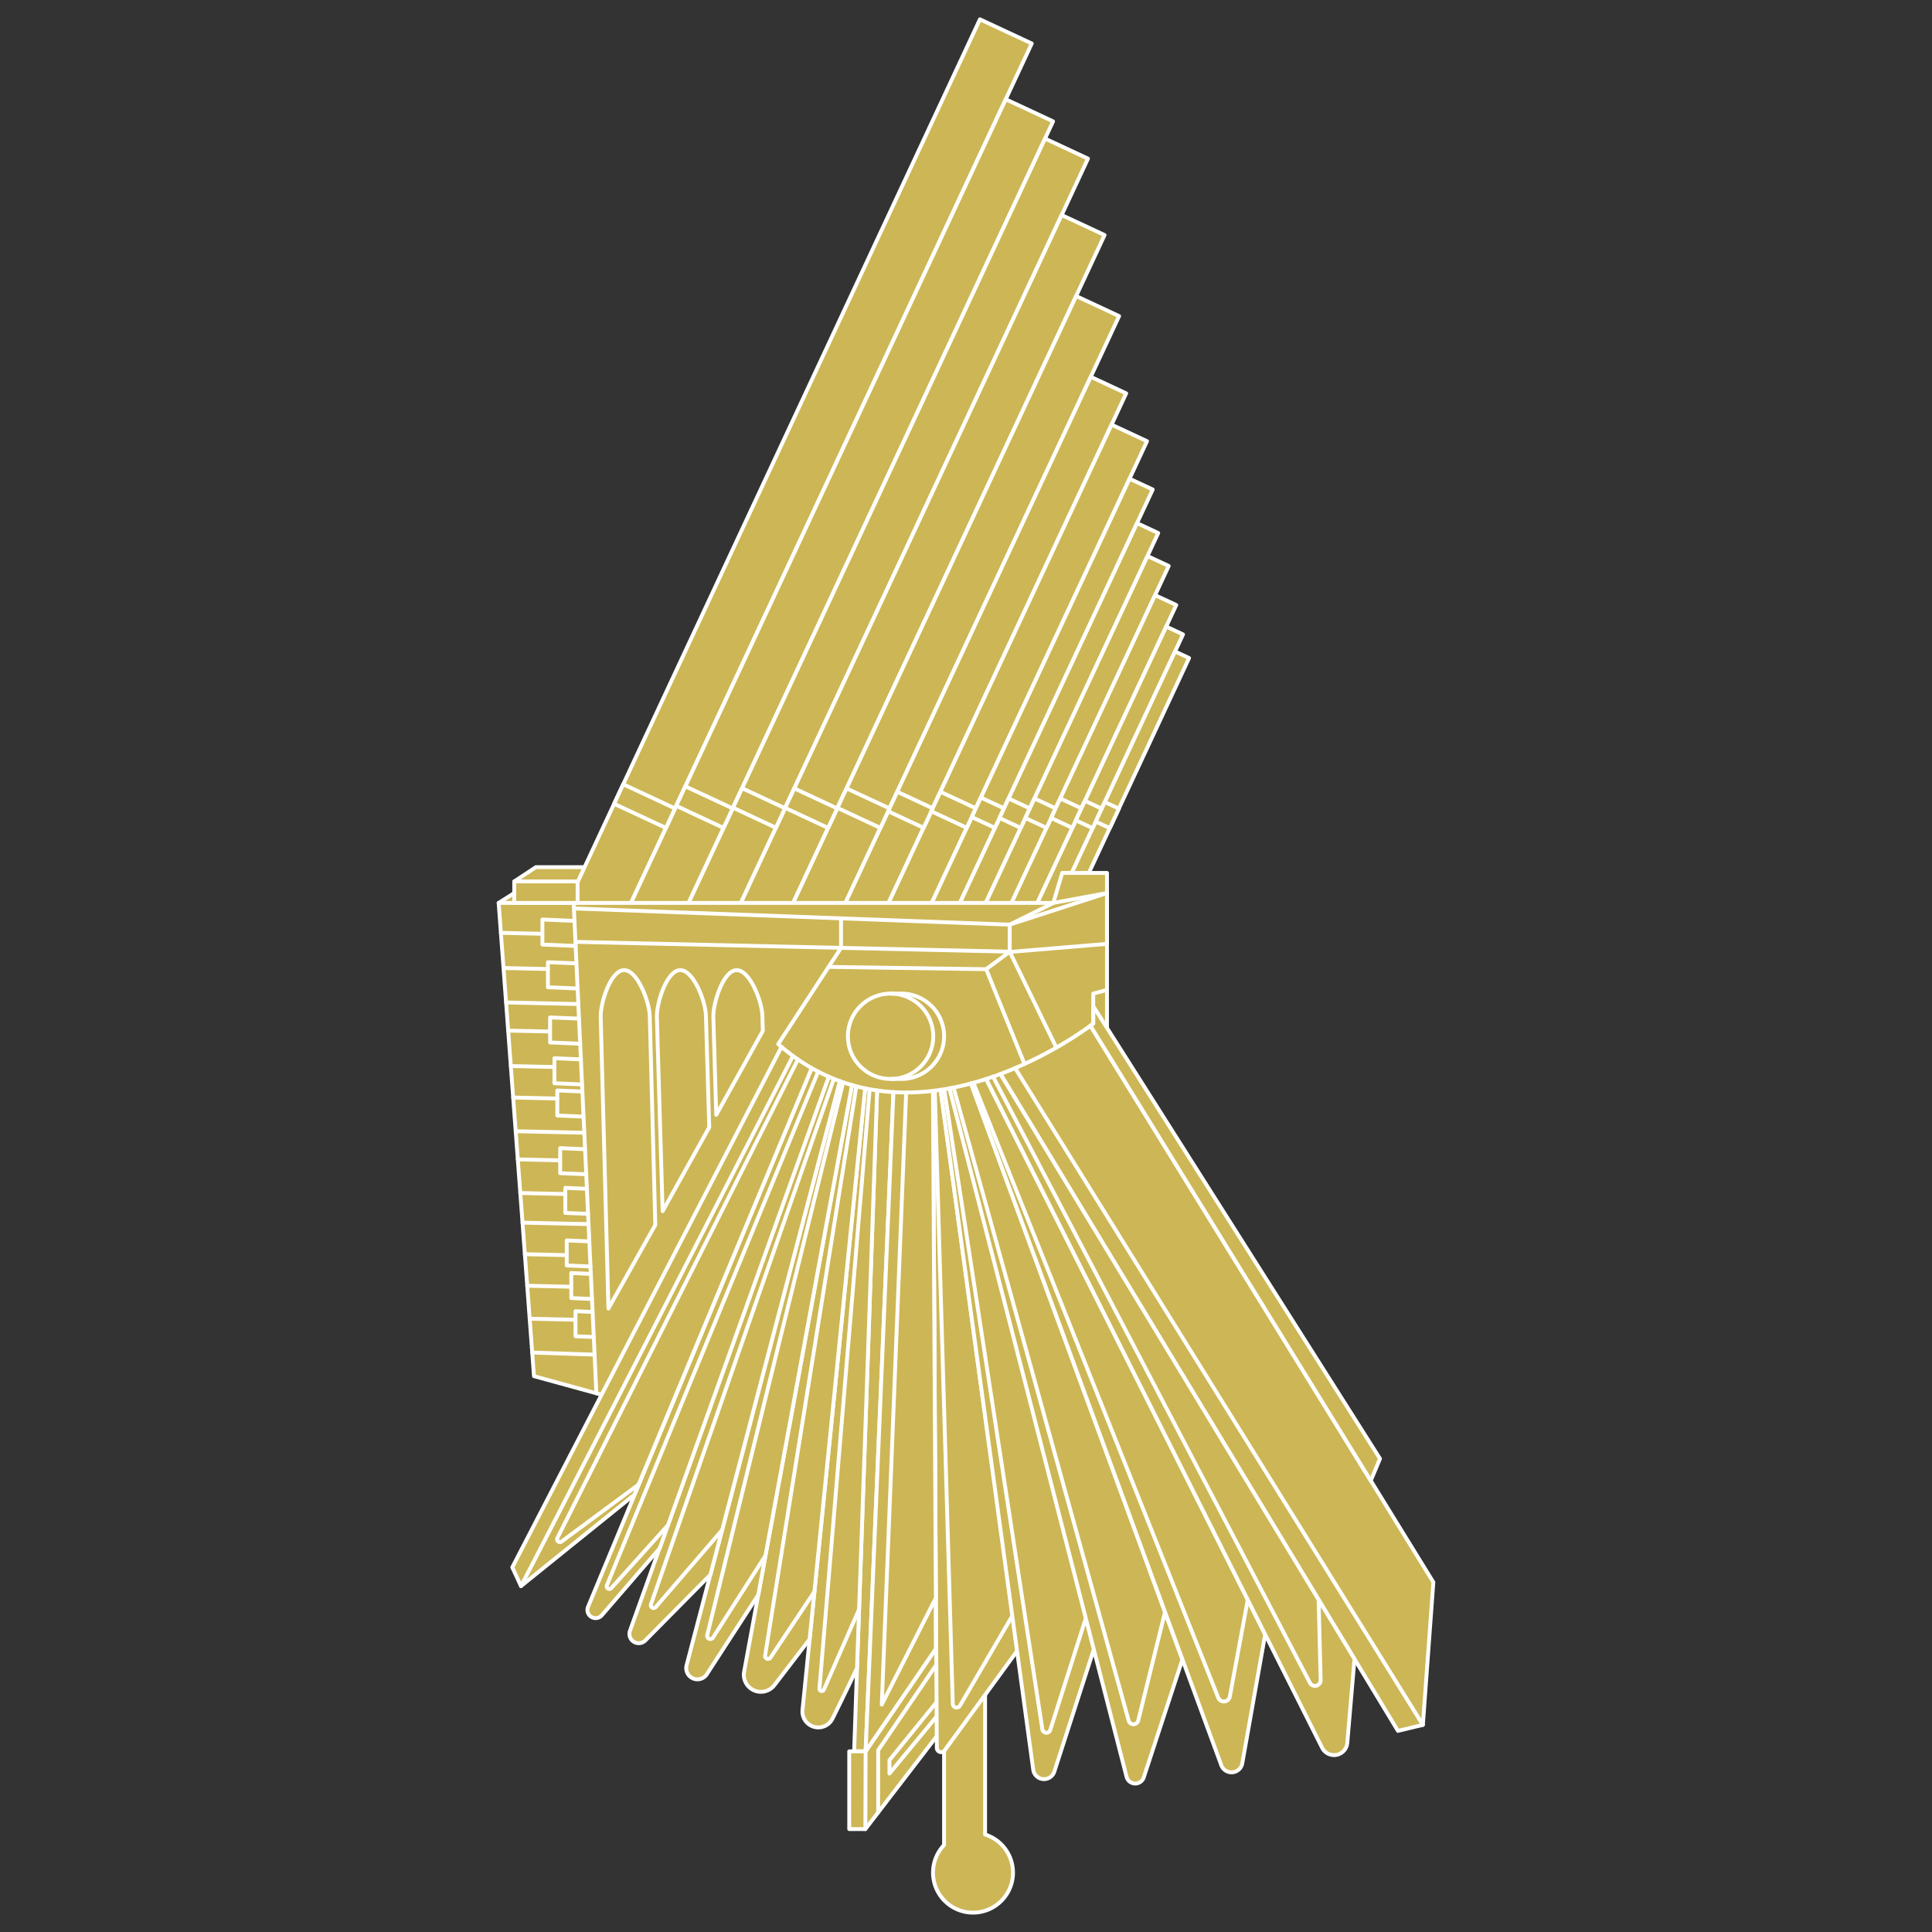<svg id="Livello_2" data-name="Livello 2" xmlns="http://www.w3.org/2000/svg" width="500" height="500" viewBox="0 0 500 500">
  <rect x="0" y="0" width="500" height="500" fill="#333333" stroke="none"/>
  <defs>
    <style>
      .cls-1 {
        fill: #cdb655;
      }

      .cls-1, .cls-2 {
        stroke: #fff;
        stroke-linecap: round;
        stroke-linejoin: round;
      }

      .cls-2 {
        fill: none;
      }
    </style>
  </defs>
  <title>img-story-01</title>
  <g>
    <polyline class="cls-1" points="129.05 233.67 133.09 231.12 135.61 231.12 135.61 233.67"/>
    <polygon class="cls-1" points="154.34 224.42 138.69 224.42 133.09 228.11 133.09 236.53 154.34 236.53 154.34 224.42"/>
    <rect class="cls-1" x="198.88" y="-3.85" width="14.8" height="255.67" transform="translate(71.73 -75.56) rotate(25)"/>
    <rect class="cls-1" x="210.5" y="17.65" width="13.51" height="232.6" transform="translate(76.97 -79.26) rotate(25)"/>
    <rect class="cls-1" x="222.79" y="28.02" width="12.26" height="222.84" transform="translate(80.38 -83.68) rotate(25)"/>
    <rect class="cls-1" x="231.34" y="48.75" width="12.26" height="202.72" transform="translate(85.69 -86.3) rotate(25)"/>
    <rect class="cls-1" x="239.59" y="70.71" width="12.26" height="181.45" transform="translate(91.25 -88.72) rotate(25)"/>
    <rect class="cls-1" x="247.95" y="92.16" width="10.12" height="160.21" transform="translate(96.51 -90.79) rotate(25)"/>
    <rect class="cls-1" x="256.9" y="105.33" width="10.12" height="143.38" transform="translate(99.36 -94.13) rotate(25)"/>
    <rect class="cls-1" x="265.24" y="119.35" width="6.61" height="126.72" transform="translate(102.38 -96.37) rotate(25)"/>
    <rect class="cls-1" x="269.56" y="131.26" width="6.05" height="115.53" transform="translate(105.43 -97.49) rotate(25)"/>
    <rect class="cls-1" x="274.14" y="140.19" width="6.05" height="106.72" transform="translate(107.77 -99) rotate(25)"/>
    <rect class="cls-1" x="278.19" y="150.77" width="6.05" height="96.8" transform="translate(110.52 -100.19) rotate(25)"/>
    <rect class="cls-1" x="282.99" y="159.04" width="4.79" height="88.07" transform="translate(112.56 -101.58) rotate(25)"/>
    <rect class="cls-1" x="286.97" y="165.7" width="4.01" height="80.14" transform="translate(114.04 -102.85) rotate(25)"/>
    <rect class="cls-1" x="159.42" y="205.83" width="14.8" height="5.57" transform="translate(103.79 -50.95) rotate(25)"/>
    <rect class="cls-1" x="175.55" y="206.1" width="13.52" height="5.57" transform="translate(105.36 -57.48) rotate(25)"/>
    <rect class="cls-1" x="190.31" y="206.32" width="12.26" height="5.57" transform="translate(106.77 -63.43) rotate(25)"/>
    <rect class="cls-1" x="203.81" y="206.37" width="12.26" height="5.57" transform="translate(108.06 -69.13) rotate(25)"/>
    <rect class="cls-1" x="217.34" y="206.37" width="12.26" height="5.57" transform="translate(109.33 -74.85) rotate(25)"/>
    <rect class="cls-1" x="230.56" y="206.79" width="10.12" height="5.57" transform="translate(110.65 -79.94) rotate(25)"/>
    <rect class="cls-1" x="241.72" y="206.79" width="10.12" height="5.57" transform="translate(111.69 -84.66) rotate(25)"/>
    <rect class="cls-1" x="252.37" y="207.55" width="6.6" height="5.57" transform="translate(112.84 -88.35) rotate(25)"/>
    <rect class="cls-1" x="259.57" y="207.67" width="6.05" height="5.57" transform="translate(113.54 -91.26) rotate(25)"/>
    <rect class="cls-1" x="266.26" y="207.67" width="6.05" height="5.57" transform="translate(114.17 -94.09) rotate(25)"/>
    <rect class="cls-1" x="272.93" y="207.67" width="6.05" height="5.57" transform="translate(114.8 -96.91) rotate(25)"/>
    <rect class="cls-1" x="279.37" y="208" width="4.81" height="5.57" transform="translate(115.48 -99.33) rotate(25)"/>
    <rect class="cls-1" x="284.56" y="208.16" width="4.02" height="5.57" transform="translate(116 -101.34) rotate(25)"/>
    <polygon class="cls-1" points="129.05 233.67 272.59 233.67 274.91 225.91 286.49 225.91 286.49 279.24 159.86 362.1 138.19 356.15 129.05 233.67"/>
    <line class="cls-2" x1="261.31" y1="239.3" x2="272.59" y2="233.7"/>
    <circle class="cls-2" cx="230.48" cy="268.19" r="11.05"/>
    <path class="cls-2" d="M230.48,257.14h2.8a11.05,11.05,0,0,1,0,22.1h-2.8"/>
    <path class="cls-1" d="M254.94,474.77V436.36H244.32V477.5a10.35,10.35,0,1,0,10.62-2.73Z"/>
    <polyline class="cls-2" points="148.92 235.12 261.31 239.3 261.31 246.31"/>
    <polyline class="cls-2" points="261.31 239.3 286.49 231.12 286.49 244.27 261.96 246.31 148.92 243.75"/>
    <polyline class="cls-2" points="214.44 250.23 255.22 250.83 261.31 246.31"/>
    <polyline class="cls-1" points="149.48 255.82 141.8 255.5 141.8 249.02 149.18 249.32"/>
    <polyline class="cls-1" points="148.97 244.81 140.37 244.45 140.37 237.97 148.67 238.32"/>
    <polyline class="cls-1" points="150.15 270.12 142.36 269.79 142.36 263.31 149.84 263.62"/>
    <polyline class="cls-1" points="150.63 280.65 143.48 280.35 143.48 273.87 150.33 274.16"/>
    <polyline class="cls-1" points="151.02 288.98 144.23 288.69 144.23 282.21 150.72 282.49"/>
    <polyline class="cls-1" points="151.71 303.9 144.97 303.62 144.97 297.14 151.41 297.41"/>
    <polyline class="cls-1" points="152.19 314.15 146.3 313.9 146.3 307.42 151.88 307.66"/>
    <polyline class="cls-1" points="152.82 327.76 146.67 327.5 146.67 321.02 152.51 321.27"/>
    <polyline class="cls-1" points="153.21 336.17 147.84 335.94 147.84 329.46 152.91 329.68"/>
    <polyline class="cls-1" points="153.66 346.02 148.94 345.82 148.94 339.34 153.36 339.53"/>
    <line class="cls-2" x1="130.98" y1="259.43" x2="149.67" y2="259.85"/>
    <line class="cls-2" x1="130.31" y1="250.52" x2="141.8" y2="250.78"/>
    <line class="cls-2" x1="131.52" y1="266.72" x2="142.36" y2="266.96"/>
    <line class="cls-2" x1="132.2" y1="275.89" x2="143.48" y2="276.14"/>
    <line class="cls-2" x1="129.63" y1="241.42" x2="140.37" y2="241.66"/>
    <line class="cls-2" x1="132.81" y1="284.04" x2="144.23" y2="284.3"/>
    <line class="cls-2" x1="133.46" y1="292.76" x2="151.15" y2="293.15"/>
    <line class="cls-2" x1="134.01" y1="300.05" x2="144.97" y2="300.3"/>
    <line class="cls-2" x1="134.65" y1="308.75" x2="146.3" y2="309.01"/>
    <line class="cls-2" x1="135.23" y1="316.42" x2="152.31" y2="316.8"/>
    <line class="cls-2" x1="135.83" y1="324.58" x2="146.67" y2="324.83"/>
    <line class="cls-2" x1="136.44" y1="332.75" x2="147.83" y2="333.01"/>
    <line class="cls-2" x1="137.08" y1="341.28" x2="148.94" y2="341.54"/>
    <line class="cls-2" x1="137.73" y1="350.03" x2="153.87" y2="350.58"/>
    <polyline class="cls-1" points="226.98 282.21 221.05 453.25 224.02 453.25 231.22 282.65"/>
    <polyline class="cls-1" points="242.44 426.34 224.02 453.25 219.78 453.25 219.78 473.36 223.96 473.36 242.4 449.36"/>
    <line class="cls-2" x1="224.02" y1="453.25" x2="223.96" y2="473.36"/>
    <path class="cls-1" d="M241.45,282.32l1,170.06a1.12,1.12,0,0,0,2,.65l18.81-25.81L243.43,282.06"/>
    <path class="cls-1" d="M223.9,281.67,207.69,442.51a4.11,4.11,0,0,0,7.78,2.24c3.38-6.81,6.33-13.06,6.33-13.06L227,282.21"/>
    <path class="cls-1" d="M220.5,280.83l-27.92,151.8a4.41,4.41,0,0,0,7.84,3.48l9.11-11.89L223.9,281.67"/>
    <path class="cls-1" d="M217.33,279.79,177.68,431a2.9,2.9,0,0,0,5.23,2.31l13.33-20.57L220.5,280.83"/>
    <path class="cls-1" d="M214.44,278.63,163.05,422a2.41,2.41,0,0,0,4,2.51l16.81-17,33.49-127.7"/>
    <path class="cls-1" d="M210.07,276.43,152.18,415.86a2.12,2.12,0,0,0,3.56,2.19l15-17.38,43.74-122"/>
    <polyline class="cls-1" points="202.25 270.94 132.58 405.62 134.83 410.48 164.18 386.82 210.07 276.43"/>
    <path class="cls-2" d="M134.83,410.48c.6-.86,70.39-137.19,70.39-137.19"/>
    <path class="cls-2" d="M165.35,384.14l-20,14.8a.73.73,0,0,1-1.09-.92L206.5,274.19"/>
    <path class="cls-2" d="M172.82,394.75,158.21,411a.69.69,0,0,1-1.15-.72l54.7-133"/>
    <path class="cls-2" d="M186.86,396l-17.13,19.88a.73.73,0,0,1-1.25-.72l47.3-135.92"/>
    <path class="cls-2" d="M198.11,402.56,184.52,423.8a.82.82,0,0,1-1.49-.63l35.18-143.06"/>
    <path class="cls-2" d="M210.77,411.92,199.39,429a.76.76,0,0,1-1.38-.54l23.61-147.31"/>
    <path class="cls-2" d="M222.33,416.49l-9.11,20.79a.6.6,0,0,1-1.15-.29l13-155.09"/>
    <polyline class="cls-2" points="227.27 469.05 227.27 452.97 242.2 431.01"/>
    <polyline class="cls-2" points="242.35 440.54 230.19 455.52 230.19 458.99 242.37 444.26"/>
    <path class="cls-1" d="M262,418.15l-13.6,23.33a1,1,0,0,1-1.82-.46l-4.66-158.75"/>
    <line class="cls-2" x1="148.46" y1="233.7" x2="154.34" y2="360.59"/>
    <rect class="cls-1" x="133.09" y="228.11" width="16.39" height="5.56"/>
    <polyline class="cls-1" points="231.22 282.65 224.02 453.25 242.2 426.69 241.45 282.32"/>
    <polyline class="cls-1" points="234.51 282.74 228.2 441.14 242.2 413.52 241.45 282.32"/>
    <polyline class="cls-1" points="258.93 277.95 361.79 447.95 368.24 446.4 370.95 409.48 282.2 265.45"/>
    <line class="cls-2" x1="262.72" y1="276.43" x2="368.24" y2="446.4"/>
    <polygon class="cls-1" points="282.93 260.4 357.14 377.51 354.75 383.2 282.2 265.45 282.93 264.9 282.93 260.4"/>
    <path class="cls-1" d="M243.43,282.06,267.4,458a2.81,2.81,0,0,0,5.46.49l10.77-33.36L245.72,281.67"/>
    <path class="cls-2" d="M281,418.8l-9.22,29a1.06,1.06,0,0,1-2-.16l-25.4-165.61"/>
    <path class="cls-1" d="M245.72,281.67l45.85,178.22A2.32,2.32,0,0,0,296,460l10-30.51L251.29,280.4"/>
    <path class="cls-2" d="M301.51,417.18l-6.94,28.1a1.28,1.28,0,0,1-2.48,0L246.78,281.46"/>
    <path class="cls-1" d="M251.29,280.4l64.77,176.42a2.83,2.83,0,0,0,5.45-.51L327.42,423l-72.2-143.73"/>
    <path class="cls-2" d="M251.93,280.23l63.35,159.13a1.57,1.57,0,0,0,3-.3L322.92,414"/>
    <path class="cls-1" d="M255.22,279.24,342.15,452.3a3.45,3.45,0,0,0,6.53-1.27l1.86-21.68L258.93,278"/>
    <path class="cls-2" d="M257,278.63,339,435.5a1.47,1.47,0,0,0,2.78-.72L341.26,414"/>
    <polyline class="cls-2" points="261.31 239.3 261.31 246.31 273.38 271.12"/>
    <path class="cls-2" d="M286.49,256.19l-3.56.95v7.76s-46.26,36.33-81.53,5.31l16.26-24.9v-7.64"/>
    <line class="cls-2" x1="255.22" y1="250.83" x2="265.14" y2="275.36"/>
    <line class="cls-2" x1="272.59" y1="233.67" x2="286.49" y2="231.12"/>
    <path class="cls-1" d="M161.46,251.07h0c-3.51.1-6.1,8.63-6,12.14l2,75.43L169.59,317l-1.43-54.12C168.05,259.33,165,251,161.46,251.07Z"/>
    <path class="cls-1" d="M176,251.07h0c-3.51.1-6.1,8.63-6,12.14l1.49,50.24,12.06-21.71-.86-28.91C182.63,259.33,179.54,251,176,251.07Z"/>
    <path class="cls-1" d="M190.61,251.07h0c-3.5.1-6.09,8.63-6,12.14l.75,25.32,12.06-21.74-.12-4C197.21,259.33,194.12,251,190.61,251.07Z"/>
  </g>
</svg>
